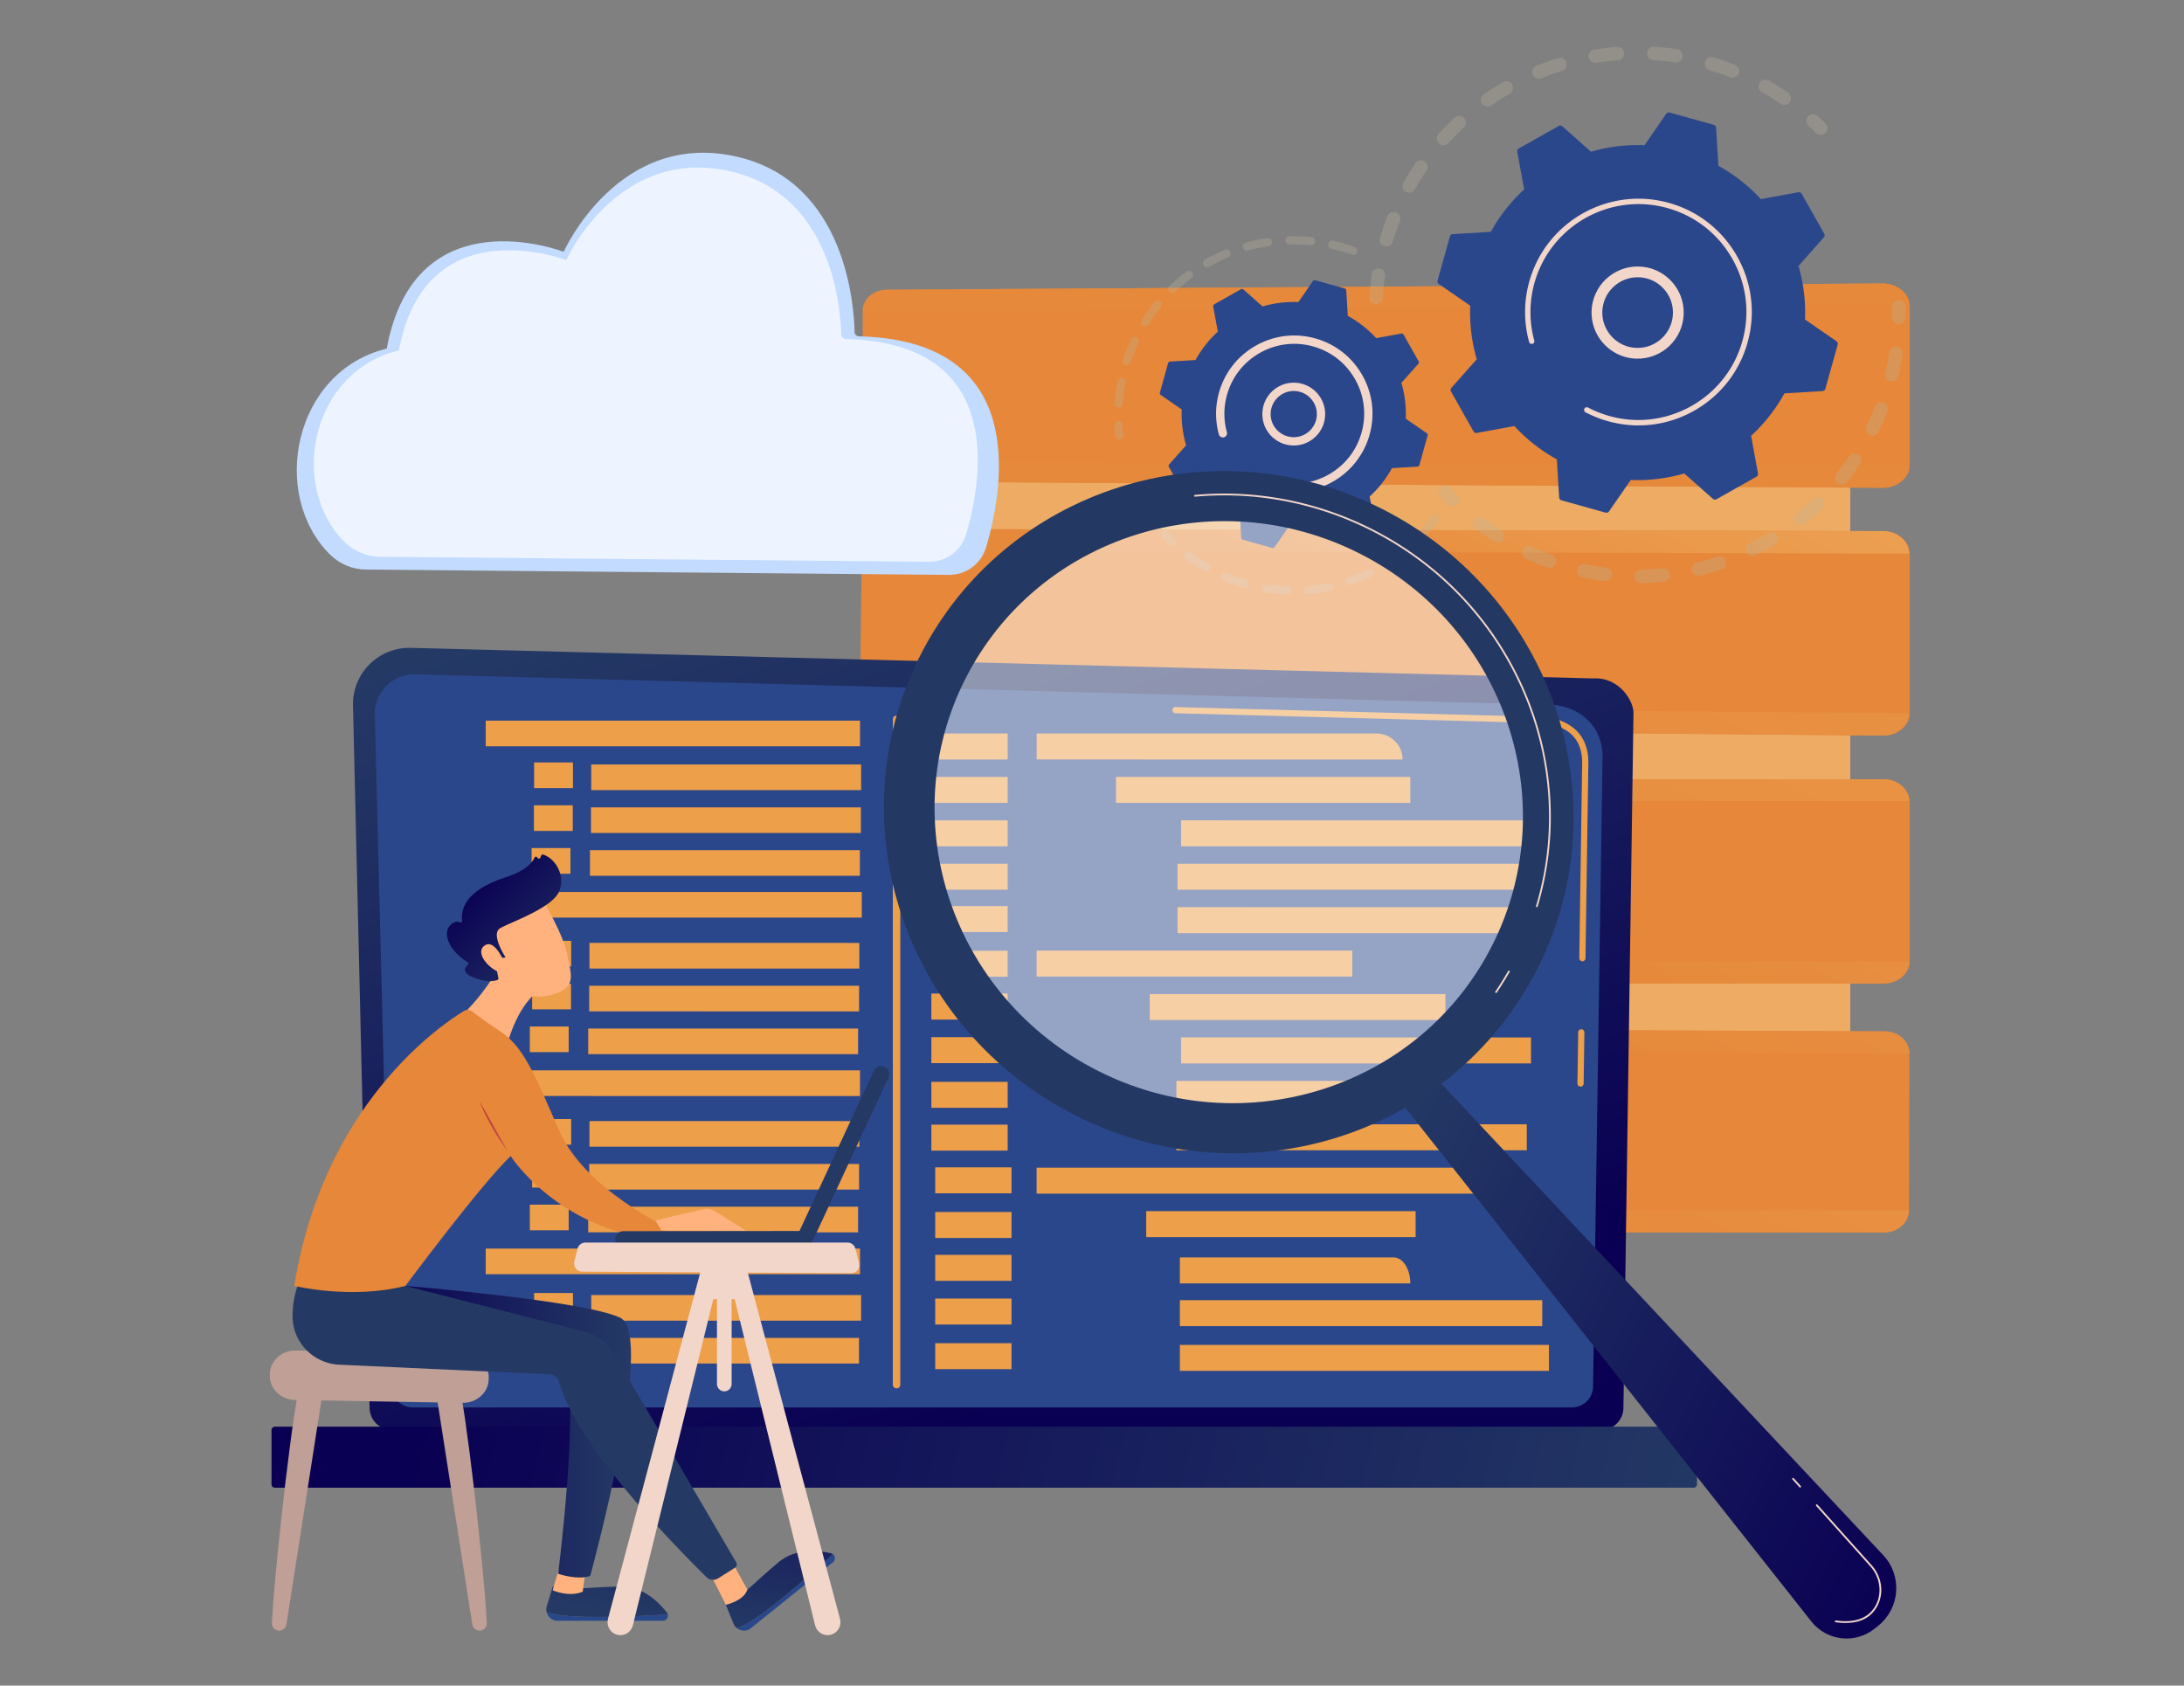 <svg xmlns="http://www.w3.org/2000/svg" xml:space="preserve" id="Illustration" x="0" y="0" style="enable-background:new 0 0 3710 2863.42" version="1.1" viewBox="0 0 3710 2863.42"><rect x="0" y="0" width="3710" height="2863.42" fill="#808080" stroke="none"/><style>.st13{opacity:.3}.st14{fill:#bcb59c}.st15{fill:#2b478b}.st16{fill:#f3d6ca}.st18{fill:#ed9f4a}.st25{fill:#bf9f96}.st28{fill:#ffb27d}</style><path d="M1563.16 653.36h1579.89v1323.88H1563.16z" style="fill:#edab64"/><linearGradient id="SVGID_1_" x1="2045.91" x2="2241.291" y1="-2022.625" y2="-331.565" gradientUnits="userSpaceOnUse"><stop offset="0" style="stop-color:#e6893b"/><stop offset="1" style="stop-color:#e68739"/></linearGradient><path d="m3197.86 481.59-1690.54 10.64c-22.93.14-41.85 16.92-41.85 37.48v252.23c0 19.79 17.85 35.95 39.92 36.09l1692.48 10.65c25.1.16 46.24-16.86 46.24-38.02V519.61c0-21.16-21.15-38.18-46.25-38.02z" style="fill:url(#SVGID_1_)"/><linearGradient id="SVGID_00000119817702764674629690000016732724534443557279_" x1="2924.167" x2="2499.738" y1="-850.411" y2="170.239" gradientUnits="userSpaceOnUse"><stop offset="0" style="stop-color:#eda052"/><stop offset="1" style="stop-color:#e6893b"/></linearGradient><path d="m3197.09 481.59-1691.71 10.65c-22.08.14-39.94 16.3-39.94 36.09l1777.14-8.72c-.01-21.16-20.39-38.18-45.49-38.02z" style="fill:url(#SVGID_00000119817702764674629690000016732724534443557279_)"/><linearGradient id="SVGID_00000126318683136783868940000004442443488955408028_" x1="2849.324" x2="2485.529" y1="-538.503" y2="436.67" gradientUnits="userSpaceOnUse"><stop offset="0" style="stop-color:#eda052"/><stop offset="1" style="stop-color:#e6893b"/></linearGradient><path d="m1505.37 818.03 1691.71 10.65c25.1.16 45.48-16.86 45.48-38.02l-1777.14-8.72c.01 19.79 17.88 35.95 39.95 36.09z" style="fill:url(#SVGID_00000126318683136783868940000004442443488955408028_)"/><linearGradient id="SVGID_00000131363892855704238230000008052307606961253808_" x1="1995.838" x2="2191.219" y1="-2016.835" y2="-325.776" gradientUnits="userSpaceOnUse"><stop offset="0" style="stop-color:#e6893b"/><stop offset="1" style="stop-color:#e68739"/></linearGradient><path d="m3199.22 902.19-1691.84-3.51c-23.66-.05-43.22 17.07-43.48 38.25l-3.24 260.36c-.25 20.47 18 37.23 40.83 37.43l1697.65 14.84c24.42.21 44.98-16.8 44.98-37.99V940.5c-.01-21.11-20.54-38.26-44.9-38.31z" style="fill:url(#SVGID_00000131363892855704238230000008052307606961253808_)"/><linearGradient id="SVGID_00000160896195517634511360000015805801986836107661_" x1="2536.856" x2="2284.221" y1="555.894" y2="1076.323" gradientUnits="userSpaceOnUse"><stop offset="0" style="stop-color:#eda052"/><stop offset="1" style="stop-color:#e6893b"/></linearGradient><path d="m3198.44 902.19-1693.04-3.51c-22.78-.05-41.43 16.44-41.68 36.83l1778.85 4.99c0-21.11-19.77-38.26-44.13-38.31z" style="fill:url(#SVGID_00000160896195517634511360000015805801986836107661_)"/><linearGradient id="SVGID_00000109012961567289532890000018282262489787069062_" x1="2927.794" x2="2281.045" y1="-133.651" y2="1372.059" gradientUnits="userSpaceOnUse"><stop offset="0" style="stop-color:#eda052"/><stop offset="1" style="stop-color:#e6893b"/></linearGradient><path d="m1501.44 1234.71 1696.9 14.84c24.42.21 44.23-16.8 44.23-37.99l-1782.01-14.27c-.25 20.46 18.05 37.22 40.88 37.42z" style="fill:url(#SVGID_00000109012961567289532890000018282262489787069062_)"/><linearGradient id="SVGID_00000042716844921549719640000006163930061718950795_" x1="1949.336" x2="2144.717" y1="-2011.467" y2="-320.41" gradientUnits="userSpaceOnUse"><stop offset="0" style="stop-color:#e6893b"/><stop offset="1" style="stop-color:#e68739"/></linearGradient><path d="M3199.94 1323.72H1509.69c-24.45 0-44.22 18.02-44.22 39.99v269.58c0 21.15 19.04 37.4 42.58 37.4h1691.89c23.54 0 44.17-16.25 44.17-37.4v-271.05c0-21.16-20.63-38.52-44.17-38.52z" style="fill:url(#SVGID_00000042716844921549719640000006163930061718950795_)"/><linearGradient id="SVGID_00000021836271297779943240000015351128318359891078_" x1="2918.652" x2="2201.163" y1="29.368" y2="1716.979" gradientUnits="userSpaceOnUse"><stop offset="0" style="stop-color:#eda052"/><stop offset="1" style="stop-color:#e6893b"/></linearGradient><path d="M3199.94 1323.72H1508.05c-23.54 0-42.63 16.84-42.63 37.06h1777.14c.01-20.22-19.08-37.06-42.62-37.06z" style="fill:url(#SVGID_00000021836271297779943240000015351128318359891078_)"/><linearGradient id="SVGID_00000009588147877763211320000011513861057002596749_" x1="2879.321" x2="2439.735" y1="629.21" y2="1473.012" gradientUnits="userSpaceOnUse"><stop offset="0" style="stop-color:#eda052"/><stop offset="1" style="stop-color:#e6893b"/></linearGradient><path d="M1508.05 1670.69h1691.89c23.54 0 42.63-16.84 42.63-37.06H1465.43c0 20.21 19.08 37.06 42.62 37.06z" style="fill:url(#SVGID_00000009588147877763211320000011513861057002596749_)"/><linearGradient id="SVGID_00000141449767083777022960000007992800351676407697_" x1="1900.663" x2="2096.044" y1="-2005.843" y2="-314.785" gradientUnits="userSpaceOnUse"><stop offset="0" style="stop-color:#e6893b"/><stop offset="1" style="stop-color:#e68739"/></linearGradient><path d="m3201.73 1752.06-1691.2-6.62c-24.89-.1-45.06 17.64-45.06 39.62v269.58c0 21.14 19.41 38.29 43.37 38.3l1691.96.65c23.13.01 41.92-16.81 41.98-37.58l.75-266.16c.06-20.78-18.65-37.7-41.8-37.79z" style="fill:url(#SVGID_00000141449767083777022960000007992800351676407697_)"/><linearGradient id="SVGID_00000019647913324194115150000011278428050391827364_" x1="2861.561" x2="2411.87" y1="575.39" y2="1646.566" gradientUnits="userSpaceOnUse"><stop offset="0" style="stop-color:#eda052"/><stop offset="1" style="stop-color:#e6893b"/></linearGradient><path d="m3201.73 1752.06-1692.89-6.63c-23.97-.09-43.42 16.99-43.42 38.15l1778.1 6.27c.07-20.78-18.64-37.7-41.79-37.79z" style="fill:url(#SVGID_00000019647913324194115150000011278428050391827364_)"/><linearGradient id="SVGID_00000026864007496766130820000009300090022926573480_" x1="2910.124" x2="2379.59" y1="957.905" y2="2008.867" gradientUnits="userSpaceOnUse"><stop offset="0" style="stop-color:#eda052"/><stop offset="1" style="stop-color:#e6893b"/></linearGradient><path d="m1508.82 2092.94 1691.97.65c23.13.01 41.92-16.81 41.98-37.58l-1777.35-1.37c.01 21.14 19.44 38.29 43.4 38.3z" style="fill:url(#SVGID_00000026864007496766130820000009300090022926573480_)"/><g class="st13"><path d="M2335.41 516.52c-5.69-.98-9.83-6.12-9.43-12.01.86-12.86 2.29-25.88 4.26-38.69.96-6.23 6.78-10.51 13.01-9.56.07.01.15.03.22.04 6.11 1.06 10.28 6.82 9.33 12.98a430.625 430.625 0 0 0-4.04 36.76c-.42 6.29-5.86 11.05-12.15 10.63-.41-.03-.81-.08-1.2-.15zm17.66-97.86c-.44-.08-.88-.18-1.32-.31-6.04-1.8-9.49-8.15-7.69-14.19a458.22 458.22 0 0 1 12.66-36.78c2.3-5.87 8.9-8.75 14.8-6.46 5.87 2.3 8.76 8.93 6.46 14.79a435.16 435.16 0 0 0-12.02 34.96c-1.68 5.6-7.27 8.96-12.89 7.99zm38.77-91.54c-1.25-.22-2.49-.65-3.66-1.31-5.49-3.1-7.43-10.06-4.34-15.55a451.67 451.67 0 0 1 20.55-33.05c3.56-5.2 10.66-6.53 15.86-2.99 5.2 3.56 6.54 10.66 2.99 15.86a432.023 432.023 0 0 0-19.52 31.39c-2.42 4.33-7.25 6.45-11.88 5.65zm58.28-80.58c-2.07-.36-4.06-1.29-5.73-2.81-4.66-4.24-4.99-11.47-.75-16.12 8.71-9.56 17.94-18.85 27.43-27.63 4.63-4.27 11.85-3.99 16.13.63 4.28 4.63 4 11.85-.63 16.13a430.04 430.04 0 0 0-26.05 26.25 11.447 11.447 0 0 1-10.4 3.55zm74.79-65.57c-2.9-.5-5.61-2.12-7.42-4.73-3.6-5.17-2.33-12.29 2.85-15.89a462.383 462.383 0 0 1 32.85-20.86c5.46-3.16 12.44-1.29 15.59 4.18 3.15 5.46 1.28 12.44-4.18 15.59a438.847 438.847 0 0 0-31.22 19.82c-2.57 1.8-5.62 2.39-8.47 1.89zm87.42-47.38c-3.76-.65-7.11-3.17-8.65-6.96-2.37-5.84.45-12.5 6.29-14.87 11.97-4.85 24.31-9.26 36.65-13.08 6.03-1.86 12.42 1.51 14.28 7.53 1.86 6.02-1.51 12.41-7.53 14.28a436.565 436.565 0 0 0-34.82 12.42 11.27 11.27 0 0 1-6.22.68zm416.78 44.47c-1.56-.27-3.08-.87-4.47-1.81a432.689 432.689 0 0 0-31.43-19.47c-5.5-3.09-7.45-10.04-4.37-15.54s10.04-7.45 15.54-4.37a455.999 455.999 0 0 1 33.1 20.5c5.21 3.55 6.56 10.65 3.01 15.86-2.59 3.83-7.1 5.57-11.38 4.83zm-321.1-71.29c-4.67-.81-8.52-4.49-9.32-9.42-1.01-6.22 3.22-12.09 9.44-13.1a455.35 455.35 0 0 1 38.64-4.58c6.29-.44 11.77 4.24 12.24 10.53.47 6.29-4.24 11.76-10.53 12.24-12.24.92-24.58 2.38-36.69 4.35-1.29.21-2.56.19-3.78-.02zm233.12 24.96c-.74-.13-1.48-.33-2.21-.61a437.09 437.09 0 0 0-35-11.96c-6.05-1.79-9.5-8.14-7.72-14.18 1.79-6.04 8.14-9.53 14.18-7.72 12.41 3.67 24.8 7.9 36.83 12.59 5.87 2.29 8.78 8.91 6.49 14.78-2 5.14-7.33 8.01-12.57 7.1zm-133.84-29.72c-5.68-.98-9.81-6.11-9.43-11.98.41-6.29 5.84-11.06 12.13-10.65 12.88.84 25.9 2.24 38.69 4.18.08.01.16.02.24.04 6.1 1.05 10.27 6.8 9.34 12.95-.94 6.24-6.76 10.52-12.99 9.58a432.884 432.884 0 0 0-36.75-3.96c-.42-.05-.83-.1-1.23-.16zm283.73 126.97c-2.21-.38-4.34-1.42-6.06-3.12-4.19-4.14-8.53-8.25-12.91-12.24-4.66-4.24-5-11.46-.76-16.12s11.47-5.01 16.12-.76c4.61 4.19 9.18 8.52 13.59 12.87 4.49 4.43 4.53 11.66.11 16.14-2.74 2.77-6.53 3.84-10.09 3.23z" class="st14"/></g><g class="st13"><path d="M3223.58 550.74c-5.43-.94-9.53-5.7-9.46-11.39.07-5.88.02-11.87-.15-17.79-.18-6.3 4.78-11.56 11.08-11.74 6.33-.18 11.56 4.78 11.74 11.08.18 6.23.23 12.53.16 18.73-.08 6.3-5.25 11.35-11.55 11.27-.63 0-1.23-.05-1.82-.16zm-519.83 433.01c-5.18-.89-10.36-1.88-15.54-2.96-6.17-1.28-10.14-7.33-8.85-13.5 1.28-6.17 7.36-10.15 13.5-8.86 11.96 2.48 24 4.48 35.91 5.94 6.26.78 10.71 6.46 9.94 12.72-.77 6.26-6.46 10.71-12.72 9.94-7.37-.9-14.85-2-22.24-3.28zm-73.56-19.22c-.63-.11-1.26-.27-1.88-.49-12-4.25-23.96-9.06-35.54-14.29-5.74-2.59-8.3-9.36-5.7-15.1 2.6-5.75 9.37-8.31 15.1-5.7 11 4.97 22.36 9.53 33.76 13.58 5.94 2.1 9.05 8.63 6.95 14.57-1.89 5.31-7.31 8.36-12.69 7.43zm155.78 25.67c-5.3-.92-9.37-5.5-9.46-11.07-.09-6.31 4.94-11.49 11.25-11.59 12.06-.18 24.27-.88 36.31-2.08 6.27-.62 11.87 3.95 12.49 10.22.63 6.28-3.95 11.87-10.23 12.49-12.67 1.27-25.54 2-38.24 2.19-.72.02-1.43-.04-2.12-.16zm-243.88-68.32c-1.43-.25-2.83-.77-4.13-1.59a457.09 457.09 0 0 1-31.53-21.76c-5.03-3.8-6.03-10.95-2.23-15.98 3.8-5.04 10.95-6.04 15.99-2.24a429.9 429.9 0 0 0 29.94 20.66c5.34 3.36 6.94 10.41 3.58 15.74-2.55 4.03-7.2 5.94-11.62 5.17zm340.9 56.05c-4.35-.75-8.05-4.01-9.16-8.57-1.48-6.13 2.29-12.3 8.42-13.78 11.72-2.82 23.48-6.19 34.96-10.01 5.98-1.99 12.44 1.25 14.43 7.23 1.99 5.98-1.25 12.44-7.23 14.43a453.425 453.425 0 0 1-36.81 10.54c-1.55.38-3.12.41-4.61.16zm91.98-33.28a11.4 11.4 0 0 1-8.31-6.21c-2.78-5.66-.45-12.5 5.2-15.28 10.85-5.34 21.6-11.19 31.95-17.4 5.4-3.25 12.41-1.5 15.66 3.91 3.24 5.41 1.49 12.42-3.91 15.66a458.715 458.715 0 0 1-33.62 18.31 11.28 11.28 0 0 1-6.97 1.01zm82.54-52.53c-2.64-.46-5.14-1.84-6.95-4.1-3.95-4.91-3.16-12.1 1.75-16.05 9.44-7.58 18.65-15.63 27.4-23.95 4.57-4.34 11.79-4.17 16.14.41 4.34 4.57 4.16 11.79-.41 16.14-9.2 8.75-18.91 17.23-28.83 25.2a11.37 11.37 0 0 1-9.1 2.35zm69.12-69.27c-1.83-.32-3.61-1.09-5.17-2.33-4.93-3.93-5.73-11.11-1.8-16.04 7.55-9.45 14.77-19.33 21.48-29.36 3.5-5.24 10.6-6.65 15.83-3.15 5.24 3.5 6.65 10.59 3.15 15.83a454.754 454.754 0 0 1-22.62 30.92c-2.69 3.37-6.9 4.81-10.87 4.13zm52.24-82.8c-1.03-.18-2.05-.5-3.04-.98-5.67-2.75-8.04-9.58-5.29-15.25a434.377 434.377 0 0 0 14.47-33.36c2.26-5.88 8.88-8.81 14.75-6.55 5.88 2.26 8.82 8.87 6.56 14.75-4.57 11.88-9.7 23.69-15.24 35.12-2.27 4.68-7.33 7.12-12.21 6.27zm32.75-92.18c-.23-.04-.46-.09-.69-.14-6.13-1.45-9.93-7.6-8.48-13.73a435.532 435.532 0 0 0 6.89-35.74c.94-6.24 6.75-10.53 12.99-9.59 6.33.83 10.53 6.75 9.59 12.98-.5 3.33-1.04 6.66-1.61 9.99a466.9 466.9 0 0 1-5.64 27.6c-1.4 5.91-7.15 9.65-13.05 8.63zm-746.27 212.81c-2.24-.39-4.38-1.44-6.11-3.16-4.38-4.36-8.74-8.9-12.98-13.49-4.28-4.63-3.99-11.85.64-16.13 4.63-4.28 11.85-4 16.13.64 4.02 4.36 8.17 8.67 12.33 12.81 4.46 4.45 4.48 11.67.03 16.14-2.73 2.74-6.5 3.81-10.04 3.19z" class="st14"/></g><path d="M2503.08 732.85a5.343 5.343 0 0 0 5.61 2.63l63.87-11.7c20.52 22.32 44.75 41.54 72.1 56.56l3.89 64.77c.14 2.27 1.7 4.21 3.89 4.82l75.02 20.94c2.19.61 4.53-.24 5.82-2.11l36.86-53.4c31.18 1.31 61.85-2.58 90.97-11.05l48.58 43.08a5.35 5.35 0 0 0 6.16.66l67.85-38.24a5.343 5.343 0 0 0 2.63-5.61l-11.7-63.87c22.32-20.52 41.54-44.75 56.56-72.1l64.77-3.89c2.27-.14 4.21-1.7 4.82-3.89l20.93-75.02c.61-2.19-.23-4.53-2.11-5.82l-53.4-36.86c1.31-31.18-2.58-61.85-11.05-90.97l43.08-48.58a5.35 5.35 0 0 0 .66-6.16l-38.24-67.85a5.343 5.343 0 0 0-5.61-2.63l-63.87 11.7c-20.52-22.33-44.75-41.54-72.1-56.56l-3.89-64.77a5.343 5.343 0 0 0-3.89-4.82l-75.02-20.93c-2.19-.61-4.53.23-5.82 2.11l-36.86 53.4c-31.18-1.31-61.85 2.58-90.97 11.05l-48.58-43.08a5.35 5.35 0 0 0-6.16-.66l-67.85 38.24a5.343 5.343 0 0 0-2.63 5.61l11.7 63.87c-22.32 20.52-41.54 44.75-56.56 72.1l-64.77 3.89c-2.27.14-4.21 1.7-4.82 3.89l-20.93 75.02c-.61 2.19.23 4.53 2.11 5.82l53.4 36.86c-1.31 31.18 2.58 61.85 11.05 90.97l-43.08 48.58a5.35 5.35 0 0 0-.66 6.16l38.24 67.84z" class="st15"/><path d="M2768.48 608.15c-37.6-6.5-65.85-39.82-64.88-79.08 1.07-43.16 37.05-77.39 80.21-76.32 20.91.51 40.36 9.15 54.77 24.3 14.42 15.15 22.07 35 21.55 55.91-1.07 43.16-37.05 77.39-80.21 76.32-3.89-.1-7.72-.48-11.44-1.13zm23.74-136.27c-2.9-.5-5.86-.8-8.86-.87-33.09-.82-60.67 25.43-61.5 58.51-.82 33.09 25.42 60.69 58.51 61.5 33.09.82 60.67-25.43 61.5-58.51.4-16.03-5.47-31.25-16.52-42.87-8.98-9.44-20.52-15.58-33.13-17.76z" class="st16"/><path d="M2750.79 719.85c-6.46-1.12-12.9-2.56-19.3-4.35-2.01-.56-4.02-1.16-6.02-1.78a194.4 194.4 0 0 1-28.59-11.54c-.12-.06-.25-.12-.38-.19-.35-.18-.71-.36-1.06-.54-.69-.35-1.37-.71-2.06-1.07-1.8-.94-2.7-2.91-2.38-4.81.08-.46.23-.92.46-1.35 1.17-2.23 3.94-3.08 6.17-1.91a184.3 184.3 0 0 0 36.29 14.4c62.58 17.48 126.79.12 171.91-40.35 25.1-22.51 44.28-52.17 54-86.98 1.7-6.1 3.09-12.25 4.15-18.41 7.16-41.46-.09-83.77-21.03-120.91-24.05-42.67-63.28-73.42-110.45-86.58-97.43-27.18-198.73 29.95-225.91 127.33-1.68 6-3.04 12.07-4.09 18.17-4.57 26.45-3.3 53.6 3.81 79.5.18.67.21 1.34.1 1.98a4.576 4.576 0 0 1-3.29 3.63c-2.44.66-4.95-.76-5.61-3.2-7.47-27.2-8.8-55.7-4.01-83.47 1.11-6.41 2.54-12.77 4.3-19.08 28.53-102.24 134.95-162.19 237.16-133.68 49.53 13.82 90.7 46.1 115.95 90.9 21.98 38.99 29.6 83.41 22.08 126.93-1.12 6.47-2.57 12.92-4.36 19.32-13.82 49.53-46.1 90.71-90.89 115.96-38.99 21.99-83.42 29.6-126.95 22.08z" class="st16"/><g class="st13"><path d="M1900.34 746.57a7.05 7.05 0 0 1-5.8-6.14c-.68-5.95-1.2-11.99-1.52-17.97a7.048 7.048 0 0 1 6.66-7.42c3.89-.23 7.21 2.77 7.42 6.66.31 5.7.8 11.46 1.45 17.14.45 3.86-2.33 7.36-6.2 7.81-.69.06-1.36.04-2.01-.08zm-1.22-54.22c-3.52-.61-6.08-3.8-5.82-7.43a306.108 306.108 0 0 1 4.9-37.21c.75-3.82 4.63-6.14 8.27-5.58 3.82.74 6.32 4.45 5.58 8.26-.4 2.05-.78 4.09-1.13 6.13-1.67 9.68-2.87 19.56-3.55 29.37-.27 3.89-3.64 6.81-7.52 6.55-.25-.02-.49-.04-.73-.09zm14-71.85c-.33-.06-.66-.14-.99-.24a7.064 7.064 0 0 1-4.53-8.89 306.69 306.69 0 0 1 13.76-34.91c1.65-3.53 5.86-5.04 9.37-3.4a7.043 7.043 0 0 1 3.4 9.37 291.753 291.753 0 0 0-13.12 33.3 7.043 7.043 0 0 1-7.89 4.77zm30.99-66.31c-.88-.15-1.75-.48-2.55-.98-3.3-2.07-4.28-6.43-2.21-9.72a306.123 306.123 0 0 1 21.93-30.48 7.039 7.039 0 0 1 9.92-.99c3.01 2.46 3.46 6.91.99 9.92a289.22 289.22 0 0 0-20.91 29.06c-1.56 2.49-4.43 3.66-7.17 3.19zm46.36-56.66a7.094 7.094 0 0 1-3.9-2.08c-2.68-2.82-2.58-7.29.24-9.97 9.05-8.62 18.7-16.76 28.71-24.18 3.13-2.32 7.55-1.65 9.86 1.47a7.044 7.044 0 0 1-1.46 9.86 290.299 290.299 0 0 0-27.38 23.05 7.006 7.006 0 0 1-6.07 1.85zm58.79-43.62a7.066 7.066 0 0 1-4.94-3.47c-1.92-3.38-.73-7.69 2.66-9.61 10.86-6.15 22.2-11.69 33.71-16.47 3.6-1.5 7.72.21 9.21 3.81 1.49 3.6-.21 7.72-3.81 9.21-10.98 4.56-21.8 9.84-32.16 15.72a7.087 7.087 0 0 1-4.67.81zm67.58-28.03a7.065 7.065 0 0 1-5.6-5.07 7.045 7.045 0 0 1 4.91-8.67c12.03-3.33 24.38-5.94 36.7-7.75 3.86-.55 7.43 2.1 8 5.95.57 3.85-2.1 7.43-5.95 8a288.99 288.99 0 0 0-34.99 7.39 7.12 7.12 0 0 1-3.07.15zm72.37-10.66a7.036 7.036 0 0 1-5.84-6.79c-.09-3.89 3-7.12 6.89-7.21 12.44-.27 25.05.23 37.5 1.49 3.87.46 6.7 3.86 6.3 7.73-.39 3.87-3.85 6.69-7.73 6.3a291.1 291.1 0 0 0-35.76-1.43c-.47.03-.92-.01-1.36-.09zm108.01 17.77c-.4-.07-.8-.17-1.2-.32-9.67-3.49-19.69-6.52-29.81-9-1.53-.38-3.04-.74-4.54-1.08-3.8-.87-6.18-4.64-5.32-8.44.86-3.81 4.68-6.29 8.43-5.32 1.61.37 3.21.74 4.81 1.15 10.56 2.59 21.08 5.76 31.21 9.43a7.047 7.047 0 0 1 4.23 9.03c-1.17 3.26-4.51 5.12-7.81 4.55z" class="st14"/></g><g class="st13"><path d="M2149.34 1006.44a7.062 7.062 0 0 1-5.76-8.06c.61-3.84 4.23-6.47 8.07-5.85 11.58 1.85 23.36 3 35.03 3.44 3.86.18 6.93 3.41 6.79 7.31a7.066 7.066 0 0 1-7.31 6.79c-12.24-.46-24.6-1.67-36.73-3.6-.03-.02-.06-.02-.09-.03zm-35.22-7.81c-.25-.04-.5-.1-.75-.17-11.8-3.37-23.52-7.49-34.83-12.25a7.044 7.044 0 0 1-3.76-9.23c1.51-3.6 5.66-5.26 9.23-3.77 10.79 4.54 21.97 8.47 33.23 11.69 3.74 1.07 5.91 4.97 4.84 8.71-.99 3.51-4.46 5.62-7.96 5.02zm107.15 10.47a7.049 7.049 0 0 1-5.82-6.34c-.33-3.87 2.54-7.29 6.42-7.62 11.69-1.01 23.4-2.74 34.84-5.14 3.82-.79 7.55 1.64 8.35 5.45.8 3.81-1.64 7.55-5.45 8.35a304.378 304.378 0 0 1-36.52 5.38c-.63.05-1.24.02-1.82-.08zm-173.52-38.45c-.79-.14-1.57-.41-2.31-.83a300.58 300.58 0 0 1-30.85-20.31c-3.12-2.33-3.75-6.75-1.41-9.87 2.33-3.1 6.75-3.74 9.87-1.41a288.62 288.62 0 0 0 29.42 19.36 7.054 7.054 0 0 1 2.61 9.62 7.081 7.081 0 0 1-7.33 3.44zm243.96 23.63a7.066 7.066 0 0 1-5.48-4.67 7.05 7.05 0 0 1 4.39-8.95c11.07-3.77 22.03-8.26 32.57-13.36 3.51-1.7 7.72-.22 9.42 3.28 1.69 3.51.22 7.72-3.28 9.42a307.14 307.14 0 0 1-34.15 14.01c-1.16.39-2.35.47-3.47.27zm64.83-31.28a7.086 7.086 0 0 1-4.74-3.14c-2.1-3.28-1.15-7.64 2.12-9.74 9.87-6.34 19.44-13.32 28.45-20.77 3-2.48 7.45-2.06 9.93.94 2.48 3 2.06 7.44-.94 9.92a306.977 306.977 0 0 1-29.82 21.77c-1.54 1-3.32 1.31-5 1.02zm55.48-45.91a6.986 6.986 0 0 1-3.64-1.83 7.05 7.05 0 0 1-.27-9.97c8.07-8.51 15.68-17.59 22.63-26.98 2.31-3.12 6.73-3.79 9.86-1.47a7.056 7.056 0 0 1 1.48 9.86 304.593 304.593 0 0 1-23.73 28.3 7.085 7.085 0 0 1-6.33 2.09zm-422.14 10.15a6.951 6.951 0 0 1-3.68-1.87c-4.35-4.18-8.59-8.51-12.62-12.87a7.061 7.061 0 0 1 .39-9.97 7.07 7.07 0 0 1 9.97.4c3.84 4.16 7.89 8.29 12.04 12.28 2.81 2.7 2.89 7.16.19 9.97a7.052 7.052 0 0 1-6.29 2.06z" class="st14"/></g><path d="M2011.17 838.5a3.568 3.568 0 0 0 3.75 1.76l42.74-7.83c13.73 14.94 29.94 27.8 48.25 37.85l2.6 43.34a3.558 3.558 0 0 0 2.6 3.22l50.2 14.01c1.47.41 3.03-.16 3.9-1.41l24.67-35.73c20.86.88 41.39-1.73 60.87-7.4l32.51 28.83a3.565 3.565 0 0 0 4.12.44l45.4-25.59a3.575 3.575 0 0 0 1.76-3.75l-7.83-42.74c14.94-13.73 27.8-29.94 37.85-48.25l43.34-2.6a3.569 3.569 0 0 0 3.22-2.6l14.01-50.2c.41-1.47-.16-3.03-1.41-3.9l-35.73-24.67c.88-20.86-1.73-41.39-7.4-60.87l28.83-32.51a3.565 3.565 0 0 0 .44-4.12l-25.59-45.4a3.568 3.568 0 0 0-3.75-1.76l-42.74 7.83a189.282 189.282 0 0 0-48.25-37.85l-2.6-43.34a3.569 3.569 0 0 0-2.6-3.22l-50.2-14.01c-1.47-.41-3.03.16-3.9 1.41l-24.67 35.73c-20.86-.88-41.39 1.73-60.87 7.4l-32.51-28.83a3.566 3.566 0 0 0-4.12-.44l-45.4 25.59a3.568 3.568 0 0 0-1.76 3.75l7.83 42.74a189.282 189.282 0 0 0-37.85 48.25l-43.34 2.6a3.558 3.558 0 0 0-3.22 2.6l-14.01 50.2c-.41 1.47.16 3.03 1.41 3.9l35.73 24.67c-.88 20.86 1.73 41.39 7.4 60.87l-28.83 32.51a3.565 3.565 0 0 0-.44 4.12l25.59 45.4z" class="st15"/><path d="M2188.52 755.97c-11.21-1.94-21.46-7.39-29.44-15.78-9.82-10.32-15.03-23.85-14.67-38.09.73-29.39 25.23-52.71 54.63-51.98 29.43.78 52.72 25.25 51.99 54.64-.35 14.24-6.23 27.49-16.55 37.31-10.32 9.82-23.85 15.04-38.09 14.68-2.67-.07-5.3-.33-7.87-.78zm15.9-91.19a40.01 40.01 0 0 0-5.73-.56c-21.62-.53-39.65 16.62-40.19 38.24-.26 10.47 3.57 20.43 10.79 28.01 7.23 7.59 16.97 11.9 27.45 12.18 10.47.26 20.43-3.57 28.01-10.79 7.59-7.23 11.92-16.97 12.18-27.45.49-19.67-13.67-36.37-32.51-39.63z" class="st16"/><path d="M2176.11 833.7c-4.4-.76-8.79-1.75-13.17-2.97a133.43 133.43 0 0 1-25.2-9.87c-.36-.19-.72-.38-1.08-.56a7.06 7.06 0 0 1-3.67-7.43c.12-.71.36-1.42.71-2.09 1.81-3.45 6.08-4.75 9.52-2.95 7.45 3.92 15.35 7.06 23.49 9.32.45.13.9.25 1.34.36 19.31 5.19 39.19 5.37 58.13.82 10.28-2.47 20.29-6.34 29.79-11.58.08-.04.15-.09.23-.13.24-.13.47-.26.7-.4 27.62-15.57 47.53-40.96 56.05-71.5 1.11-3.95 2-7.93 2.69-11.92 4.64-26.84-.06-54.23-13.61-78.28-15.57-27.62-40.97-47.52-71.5-56.04-30.52-8.5-62.57-4.64-90.2 10.92-27.62 15.57-47.53 40.96-56.05 71.5a117.32 117.32 0 0 0-2.65 11.76c-2.96 17.12-2.14 34.7 2.47 51.47a7.05 7.05 0 1 1-13.6 3.72c-5.15-18.76-6.07-38.43-2.77-57.58.76-4.42 1.75-8.82 2.96-13.16 9.54-34.17 31.81-62.58 62.71-80 30.9-17.41 66.72-21.79 100.9-12.22 34.17 9.53 62.58 31.8 80 62.71 15.17 26.9 20.42 57.55 15.23 87.57-.77 4.46-1.77 8.91-3 13.33-18.45 66.16-84.15 106.66-150.42 95.2z" class="st16"/><linearGradient id="SVGID_00000007411259828130330070000011965054919918310058_" x1="-724.632" x2="-239.531" y1="2338.578" y2="883.271" gradientTransform="matrix(-1 0 0 1 1155.777 0)" gradientUnits="userSpaceOnUse"><stop offset="0" style="stop-color:#0a0053"/><stop offset="1" style="stop-color:#243a65"/></linearGradient><path d="M627.84 2391.37c0 20.87 17.09 37.95 37.98 37.95h2053.96c20.89 0 37.98-17.08 37.98-37.95l17.09-1180.35c0-20.87-24.59-61.61-69.65-58.55l-2007.36-51.94c-26.21-.68-51.56 9.41-70.12 27.91s-28.72 43.8-28.1 69.98l28.22 1192.95z" style="fill:url(#SVGID_00000007411259828130330070000011965054919918310058_)"/><path d="M665.34 2354.97c0 19.76 16.17 35.93 35.93 35.93h1968.98c19.76 0 35.93-16.17 35.93-35.93l16.13-1071.54c-1.9-64.48-58.43-87.66-92.7-86.29l-1923.87-51.61a67.219 67.219 0 0 0-49.26 19.61c-13.04 13.01-20.22 30.81-19.75 49.23l28.61 1140.6z" class="st15"/><path d="M2684.91 1845.91h-.08a5.265 5.265 0 0 1-5.19-5.35l1.27-86.9a5.265 5.265 0 0 1 5.26-5.19h.05c2.94.04 5.26 2.43 5.21 5.35l-1.27 86.9a5.25 5.25 0 0 1-5.25 5.19zm3.13-212.95h-.08c-2.91-.04-5.23-2.44-5.19-5.35l4.89-332.83c-.09-19.77-6.09-35.55-17.84-46.81-21.92-21-56.73-19.93-58.2-19.86l-614.91-16.49c-2.91-.07-5.2-2.5-5.12-5.4.08-2.91 2.31-5.38 5.41-5.12l614.55 16.49c3.82-.23 40.88-.87 65.57 22.78 13.89 13.3 20.98 31.63 21.08 54.47l-4.89 332.93a5.28 5.28 0 0 1-5.27 5.19z" class="st18"/><linearGradient id="SVGID_00000130617105681271829170000015209334922842081410_" x1="404.372" x2="-1756.359" y1="2251.523" y2="2777.106" gradientTransform="matrix(-1 0 0 1 1155.777 0)" gradientUnits="userSpaceOnUse"><stop offset="0" style="stop-color:#0a0053"/><stop offset="1" style="stop-color:#243a65"/></linearGradient><path d="M466.87 2527.3H2877.1c3.11 0 5.65-2.54 5.65-5.65v-92.4c0-3.11-2.54-5.65-5.65-5.65H466.87c-3.11 0-5.65 2.54-5.65 5.65v92.4c-.01 3.11 2.54 5.65 5.65 5.65z" style="fill:url(#SVGID_00000130617105681271829170000015209334922842081410_)"/><path d="m828.088 1558.81.002-43.55 635.82.024-.002 43.55zm-2.99-291.081.002-43.55 635.82.025-.002 43.55zm179.258 74.515.002-43.55 458.47.018-.002 43.55zm-97.05-3.475.002-43.55 65.98.002-.002 43.55zm96.592 76.274.002-43.55 458.47.018-.002 43.55zm-96.919-3.474.001-43.55 65.98.002-.001 43.55zm95.227 76.159.001-43.55 458.47.018-.001 43.55zm-99.146-3.481v-43.55l65.98.002v43.55zm-77.983 377.617.002-43.55 635.82.023-.002 43.55zm176.259-216.556.001-43.55 458.47.017-.001 43.55zm-97.041-3.486.002-43.55 65.98.003-.002 43.55zm96.582 76.285.002-43.55 458.47.017-.002 43.55zm-96.909-3.485.001-43.55 65.98.002-.001 43.55zm95.227 76.16.001-43.55 458.47.017-.001 43.55zm-99.147-3.482.002-43.55 65.98.003-.002 43.55zm-74.967 377.23.002-43.55 635.82.023-.002 43.55zm176.259-216.556.001-43.55 458.47.017-.001 43.55zm-97.04-3.486.001-43.55 65.98.003-.001 43.55zm96.581 76.285.002-43.55 458.47.017-.002 43.55zm-96.909-3.485.001-43.55 65.98.002-.001 43.55zm95.227 76.16.001-43.55 458.47.017-.001 43.55zm-99.147-3.482.002-43.55 65.98.003-.002 43.55zm104.297 153.515.002-43.55 458.47.018-.002 43.55zm-97.04-3.474.002-43.55 65.98.002-.002 43.55zm93.413 76.275.002-43.55 458.47.018-.002 43.55zm-96.909-3.474.001-43.55 65.98.002-.001 43.55zm1043.268-211.306.002-44.14 457.66.022-.002 44.14zm-186.171-73.774.002-44.14 742.53.035-.002 44.14zm237.47-73.691.002-44.14 595.21.027-.002 44.14zm-.003-73.73.002-44.15 339.4.016-.002 44.15zm7.89-73.845.002-44.14 594.47.028-.002 44.14zm-53.213-73.687.002-44.14 502.34.022-.002 44.14zm-192.138-73.88.002-44.14 536.34.025-.002 44.14zm239.426-73.727.002-44.15 611.92.03-.002 44.15zm-.002-73.754.002-44.14 619.51.029-.002 44.14zm5.925-73.768.002-44.14 610.3.03-.002 44.14zm-110.482-73.763.002-44.14 499.96.022-.002 44.14zm-313.693 219.445.002-44.14 129.64.007-.002 44.14zm-.001 75.872.002-44.14 129.64.006-.002 44.14zm.001 72.768.002-44.14 129.64.006-.002 44.14zm.004 74.026.002-44.14 129.64.006-.002 44.14zm-.001 75.871.002-44.14 129.64.006-.002 44.14zm.002 72.768.002-44.14 129.64.006-.002 44.14zm6.575 72.537.002-44.14 129.64.006-.002 44.14zm0 75.871.001-44.14 129.64.007-.002 44.14zm0 72.769.003-44.14 129.64.006-.002 44.14zm-.001 74.232.002-44.14 129.64.006-.002 44.14zm-.001 75.871.002-44.14 129.64.006-.002 44.14zm-6.572-814.511.002-44.14 129.64.006-.002 44.14zm-.002-73.708.002-44.14 129.64.006-.002 44.14zm-.004-73.807.003-44.14 129.64.006-.002 44.14zm.005-73.754.002-44.14 129.64.006-.002 44.14zm178.855-44.153v44.15l621.71.02c0-24.38-20.03-44.15-44.74-44.15l-576.97-.02zm243.343 1082.818.002-44.14 626.94.03-.002 44.14zm.007-75.999.001-44.14 615.55.027-.002 44.14zm0-116.719v44.14l391.45.02c0-24.38-12.61-44.15-28.17-44.15l-363.28-.01zm-481.66 222.38h.71c3.3 0 5.98-2.68 5.98-5.98V1221.71c0-3.3-2.68-5.98-5.98-5.98h-.71c-3.3 0-5.98 2.68-5.98 5.98v1130.76c0 3.31 2.68 5.99 5.98 5.99z" class="st18"/><linearGradient id="SVGID_00000155865182189289524970000000287203754447654550_" x1="411.141" x2="1562.233" y1="1321.217" y2="1321.217" gradientTransform="scale(-1 1) rotate(-26.86 1161.037 9710.89)" gradientUnits="userSpaceOnUse"><stop offset="0" style="stop-color:#0a0053"/><stop offset="1" style="stop-color:#243a65"/></linearGradient><path d="m2420.3 1810.92 778.77 830.94c32.66 34.85 28.71 90.14-8.57 119.99l-6.12 4.9c-32.99 26.42-81.17 20.93-107.37-12.23l-709.87-898.28 53.16-45.32z" style="fill:url(#SVGID_00000155865182189289524970000000287203754447654550_)"/><ellipse cx="2087.32" cy="1379.68" rx="518.75" ry="528.28" style="opacity:.5;fill:#fff" transform="rotate(-63.141 2087.4 1379.725)"/><path d="M1562.89 1114.12c-144.02 284.41-25.97 633.86 263.66 780.53 289.63 146.66 641.18 35 785.2-249.41 144.02-284.41 25.97-633.86-263.66-780.53-289.64-146.66-641.19-35-785.2 249.41zm77.03 39.01c122.86-242.63 422.77-337.89 669.86-212.77 247.09 125.12 347.79 423.24 224.93 665.87-122.86 242.63-422.77 337.89-669.85 212.77-247.1-125.12-347.8-423.24-224.94-665.87z" style="fill:#233862"/><path d="M2540.51 1686.57a1.5 1.5 0 0 1-.4-2.09 536.928 536.928 0 0 0 21.74-34.91c.41-.72 1.33-.98 2.05-.56.72.41.97 1.33.56 2.05a531.771 531.771 0 0 1-21.86 35.11c-.33.49-.89.72-1.44.65-.23-.04-.45-.12-.65-.25zm69.73-145.62c-.8-.24-1.25-1.08-1.01-1.88a525.756 525.756 0 0 0 20.52-110.01c8.22-105.49-15.05-210.75-67.3-304.42-53.49-95.91-134.06-173.08-232.98-223.18-93.04-47.11-196.56-67.06-299.39-57.7-.83.08-1.56-.53-1.64-1.36-.08-.83.53-1.56 1.36-1.64 103.4-9.42 207.49 10.65 301.03 58.02 99.46 50.36 180.46 127.96 234.25 224.39 52.53 94.19 75.93 200.05 67.67 306.13a529.063 529.063 0 0 1-20.64 110.64 1.496 1.496 0 0 1-1.87 1.01zm509.09 1214.99c33.53 4.34 56.75-4.55 69.05-26.43 12.51-22.26 8.89-50.66-9.01-70.65l-92-102.75c-.55-.62-1.51-.68-2.13-.12-.62.55-.67 1.51-.12 2.13l92 102.75c17.04 19.04 20.51 46.03 8.63 67.17-11.76 20.92-34.21 29.29-67.08 24.78h-.01c-.82-.11-1.57.47-1.69 1.29-.11.82.46 1.58 1.29 1.7.35.04.71.09 1.07.13zm-61.63-228.99c.42.05.86-.07 1.2-.37.62-.55.67-1.51.12-2.13l-11.92-13.32c-.55-.62-1.51-.68-2.13-.12-.62.55-.67 1.51-.12 2.13l11.92 13.32c.25.28.58.44.93.49z" class="st16"/><path d="M1459.07 571.35c-4.08-.1-7.37-3.44-7.44-7.57-.76-42.4-13.82-252.91-196.94-296.9C1050.82 217.9 957.52 427.8 957.52 427.8s-252.24-97.95-300.61 164.42c-158.16 38.43-199.25 247.55-96.38 349.73 16.34 16.24 38.25 25.41 61.15 25.62l990.49 9.03c29.07.27 54.85-19 63.11-47.22 30.93-105.73 71.49-351.21-216.21-358.03z" style="fill:#c2dbff"/><path d="M1436.43 575.85c-4.08-.1-7.36-3.43-7.44-7.56-.81-40.66-13.75-235.86-186.21-276.78-192.77-45.74-280.98 150.27-280.98 150.27s-238.51-91.47-284.25 153.54c-148.12 35.54-187.65 227.44-93.9 323.82 16.44 16.9 38.82 26.5 62.24 26.71l932.41 8.4c29.14.26 54.95-19.09 63.15-47.4 29.08-100.39 63.59-324.5-205.02-331z" style="fill:#edf4ff"/><path d="M509.25 2356.44c-8.46 12.52-42.08 295.96-47.35 400.64-.36 7.08 5.31 12.98 12.4 12.98 6.11 0 11.31-4.45 12.26-10.49l61.5-394.11-38.81-9.02zm270.34 0c8.46 12.52 42.08 295.96 47.35 400.64.36 7.08-5.31 12.98-12.39 12.98-6.11 0-11.31-4.45-12.26-10.49l-61.5-394.11 38.8-9.02z" class="st25"/><path d="m458.39 2334.32-.03 3.09c-.2 22.24 18.95 40.48 42.94 40.88l284.27 4.84c23.64.4 43.35-16.68 44.49-38.57l.15-2.83c1.2-22.83-18.19-42.07-42.85-42.51l-284.39-5.1c-24.33-.44-44.37 17.63-44.58 40.2z" class="st25"/><linearGradient id="SVGID_00000159451852532584847720000002604869039662321331_" x1="928.521" x2="1134.65" y1="2745.918" y2="2745.918" gradientUnits="userSpaceOnUse"><stop offset="0" style="stop-color:#29478b"/><stop offset="1" style="stop-color:#29478b"/></linearGradient><path d="M1011.41 2746.78c-50.53 0-72.89-4.34-82.89-8.29 1.94 8.3 9.33 14.85 18.67 14.85h178.77c6.02 0 9.82-5.76 8.38-10.98-20.37 1.64-63.65 4.42-122.93 4.42z" style="fill:url(#SVGID_00000159451852532584847720000002604869039662321331_)"/><linearGradient id="SVGID_00000078729903804684047820000001479916823880633734_" x1="1087.335" x2="1031.015" y1="2349.557" y2="2738.676" gradientUnits="userSpaceOnUse"><stop offset="0" style="stop-color:#0a0053"/><stop offset="1" style="stop-color:#243a65"/></linearGradient><path d="M1134.35 2742.36c-.29-1.05-.72-2.09-1.46-3.04-13.62-17.39-40.97-44.69-78.18-44.17-54.51.77-73.52 6.68-115.88.33l-9.99 33.12a18.912 18.912 0 0 0-.3 9.88c10 3.95 32.36 8.29 82.89 8.29 59.26.01 102.54-2.77 122.92-4.41z" style="fill:url(#SVGID_00000078729903804684047820000001479916823880633734_)"/><path d="m951.08 2659.79-12.27 41.72s27.18 12.37 51.08 2.44l4.69-36.15-43.5-8.01z" class="st28"/><linearGradient id="SVGID_00000137831691650290575820000012844074757486599555_" x1="1251.824" x2="1418.25" y1="2705.068" y2="2705.068" gradientUnits="userSpaceOnUse"><stop offset="0" style="stop-color:#29478b"/><stop offset="1" style="stop-color:#29478b"/></linearGradient><path d="M1321.61 2720.51c-39.39 31.65-59.52 42.29-69.78 45.49 6.69 5.22 16.53 5.68 23.81-.18L1415 2653.85c4.69-3.77 4.06-10.62-.31-13.77-14.87 14.03-46.88 43.3-93.08 80.43z" style="fill:url(#SVGID_00000137831691650290575820000012844074757486599555_)"/><linearGradient id="SVGID_00000056391749942810451100000014786476942274796471_" x1="1366.299" x2="1309.979" y1="2389.931" y2="2779.052" gradientUnits="userSpaceOnUse"><stop offset="0" style="stop-color:#0a0053"/><stop offset="1" style="stop-color:#243a65"/></linearGradient><path d="M1414.69 2640.08c-.88-.63-1.86-1.17-3.04-1.44-21.45-4.96-59.8-9.01-88.48 14.7-42.02 34.74-53.15 51.23-90.13 72.84l12.86 31.96c1.31 3.26 3.4 5.88 5.92 7.86 10.26-3.19 30.39-13.84 69.78-45.49 46.21-37.13 78.22-66.4 93.09-80.43z" style="fill:url(#SVGID_00000056391749942810451100000014786476942274796471_)"/><linearGradient id="SVGID_00000144328419013160622960000008758402837226786458_" x1="630.424" x2="1071.925" y1="2432.14" y2="2432.14" gradientUnits="userSpaceOnUse"><stop offset="0" style="stop-color:#0a0053"/><stop offset="1" style="stop-color:#243a65"/></linearGradient><path d="M688.67 2184.45s302.54 24.7 364.6 53.92c62.06 29.22-50.65 438.7-50.65 438.7s-16.9 8.13-54.49-3.56c0 0 38.55-302.18 9.86-367.71l-327.57-53.58 58.25-67.77z" style="fill:url(#SVGID_00000144328419013160622960000008758402837226786458_)"/><path d="M1202.98 2668.66c2.81 2.56 30.06 57.52 30.06 57.52s30.34-6.56 36.52-25.76l-27.3-49.61-39.28 17.85z" class="st28"/><linearGradient id="SVGID_00000081630603708536908070000017919761157333959570_" x1="1222.205" x2="1094.196" y1="1921.089" y2="2107.487" gradientUnits="userSpaceOnUse"><stop offset="0" style="stop-color:#0a0053"/><stop offset="1" style="stop-color:#243a65"/></linearGradient><path d="M506.45 2181.92s-9.86 23.72-9.46 55.25c.56 43.6 35.61 78.98 79.16 81.15l357.65 16.31c7.55.34 13.94 5.57 15.84 12.89 8.4 32.51 49.48 132.34 250.29 331.54 5.34 5.3 13.67 6.2 20.03 2.18l28.59-18.06c3-1.9 3.96-5.83 2.17-8.89l-208.24-355.61a80.618 80.618 0 0 0-48.97-36.32l-304.83-77.92-182.23-2.52z" style="fill:url(#SVGID_00000081630603708536908070000017919761157333959570_)"/><path d="M858.91 1626.44s-38.31 67.74-77.38 100.56l80.74 45.05s18.19-71.71 59.76-92.71l-63.12-52.9z" class="st28"/><linearGradient id="SVGID_00000051357768923616319710000011278142273571612046_" x1="935.859" x2="875.224" y1="510.865" y2="1339.551" gradientUnits="userSpaceOnUse"><stop offset="0" style="stop-color:#e6893b"/><stop offset="1" style="stop-color:#e68739"/></linearGradient><path d="M499.95 2184.45s96.55 23.53 188.71 0c0 0 128.96-173.36 178.85-220.54 0 0 79.58 125.58 256.71 143.37l9.88-22.07s-141.02-65.01-184.43-164.89c-43.41-99.88-60.85-142.48-100.34-168.54-24.6-16.23-39.33-27.32-46.94-33.37-4.17-3.31-9.92-3.69-14.47-.92-41.9 25.54-239.12 160.62-287.97 466.96z" style="fill:url(#SVGID_00000051357768923616319710000011278142273571612046_)"/><linearGradient id="SVGID_00000064355517374123971520000004250154656451011970_" x1="814.562" x2="862.279" y1="1912.98" y2="1912.98" gradientUnits="userSpaceOnUse"><stop offset="0" style="stop-color:#b83633"/><stop offset="1" style="stop-color:#c54e4f"/></linearGradient><path d="M814.56 1870.68s17.16 44.75 47.72 84.59l-47.72-84.59z" style="fill:url(#SVGID_00000064355517374123971520000004250154656451011970_)"/><path d="m1113.58 2073.68 19.94-5.31 60.54-14.02a28.03 28.03 0 0 1 21.28 3.59l52.05 32.75-143.74-.24-10.07-16.77zm-193.83-548.82s37.23 61.9 43.7 96.11c6.46 34.21 16.83 55.59-22.1 67.78-38.93 12.19-75.12-3.24-97.83-35.17 0 0-35.46-49.14-31.93-71.65 3.53-22.51 108.16-57.07 108.16-57.07z" class="st28"/><linearGradient id="SVGID_00000117643921036621516090000012238979097034846092_" x1="2714.597" x2="2863.846" y1="1934.829" y2="2126.988" gradientTransform="rotate(-7.505 -1567.65 16270.736)" gradientUnits="userSpaceOnUse"><stop offset="0" style="stop-color:#0a0053"/><stop offset="1" style="stop-color:#243a65"/></linearGradient><path d="m853.88 1627.1 5.04-.66s-26.37-39.84-9.11-49.72c17.25-9.88 87.55-34.13 99.76-61.82 11.77-26.69-5.84-56.85-27.06-63.14-1.34-.4-2.76.4-3.25 1.71l-1.25 3.36c-.85 2.3-4.08 2.39-5.06.15-.93-2.13-3.99-2.22-4.95-.1-3.76 8.29-15.04 22.46-48.85 33.42-47.97 15.55-77.86 39.73-74.18 73.82.23 2.16-1.91 3.65-3.9 2.77-3.92-1.73-9.87-2.01-16.77 5.54-12 13.13-2.6 41.85 30.19 62.17 1.56.97 1.84 3.16.44 4.36-4.91 4.2-11.81 13.56 10.38 21.91 22.69 8.54 35.08 5.65 39.65 3.82a2.736 2.736 0 0 0 1.68-3.07l-5.83-29.87c-.3-1.54.76-3.02 2.32-3.23l10.75-1.42z" style="fill:url(#SVGID_00000117643921036621516090000012238979097034846092_)"/><path d="M855.94 1633.24s-16.43-40.51-33.69-26.27c-17.26 14.24 15.95 45.71 31.28 45.29l2.41-19.02z" class="st28"/><linearGradient id="SVGID_00000072279817102529329070000016669823211365464720_" x1="20656.541" x2="20245.209" y1="-22593.57" y2="-22195.893" gradientTransform="matrix(-1.388 -.069 -.069 1.385 -4721.966 -391.7)" gradientUnits="userSpaceOnUse"><stop offset="0" style="stop-color:#0a0053"/><stop offset="1" style="stop-color:#243a65"/></linearGradient><path d="M1058.05 2118.88c.23.01.47.02.71.02l307.08-.31c7.59-.01 13.74-6.15 13.73-13.73-.01-7.58-6.19-13.84-13.76-13.71l-307.08.31c-7.59.01-13.74 6.15-13.73 13.73 0 7.34 5.79 13.33 13.05 13.69z" style="fill:url(#SVGID_00000072279817102529329070000016669823211365464720_)"/><linearGradient id="SVGID_00000169559643725177348050000012505744413609259408_" x1="17511.434" x2="17100.121" y1="-22606.56" y2="-22208.9" gradientTransform="matrix(.647 -1.23 -1.227 -.646 8206.315 -6236.274)" gradientUnits="userSpaceOnUse"><stop offset="0" style="stop-color:#0a0053"/><stop offset="1" style="stop-color:#243a65"/></linearGradient><path d="M1484.75 1818.16c-.11.21-.21.42-.31.63l-129.21 278.57c-3.2 6.89-.21 15.05 6.66 18.24 6.88 3.19 15.16.22 18.23-6.7l129.21-278.57c3.2-6.89.21-15.05-6.66-18.24-6.66-3.09-14.53-.37-17.92 6.07z" style="fill:url(#SVGID_00000169559643725177348050000012505744413609259408_)"/><path d="M1194.78 2141.96c-1.34 5.56-129.47 486.11-161.96 607.94-3.74 14.04 6.71 27.83 21.08 27.83 10.02 0 18.75-6.9 21.18-16.74l142.23-576.68-22.53-42.35zm70.16 0c1.34 5.56 129.47 486.11 161.96 607.94 3.74 14.04-6.71 27.83-21.08 27.83-10.02 0-18.75-6.9-21.18-16.74l-142.23-576.68 22.53-42.35z" class="st16"/><path d="M1270.28 2126.25h-79.8v64.09c0 9.21 7.38 16.68 16.48 16.68h10.95v143.95c0 6.97 5.59 12.62 12.48 12.62 6.89 0 12.47-5.65 12.47-12.62v-143.95h5.56c12.08 0 21.87-9.91 21.87-22.13v-58.64z" class="st16"/><path d="M994.27 2110.85h445.58c6.23 0 11.67 4.26 13.22 10.37l6.22 24.4c2.24 8.78-4.34 17.33-13.3 17.27l-457.21-2.66c-8.86-.05-15.33-8.5-13.16-17.2l5.41-21.73c1.53-6.14 6.98-10.45 13.24-10.45z" class="st16"/></svg>